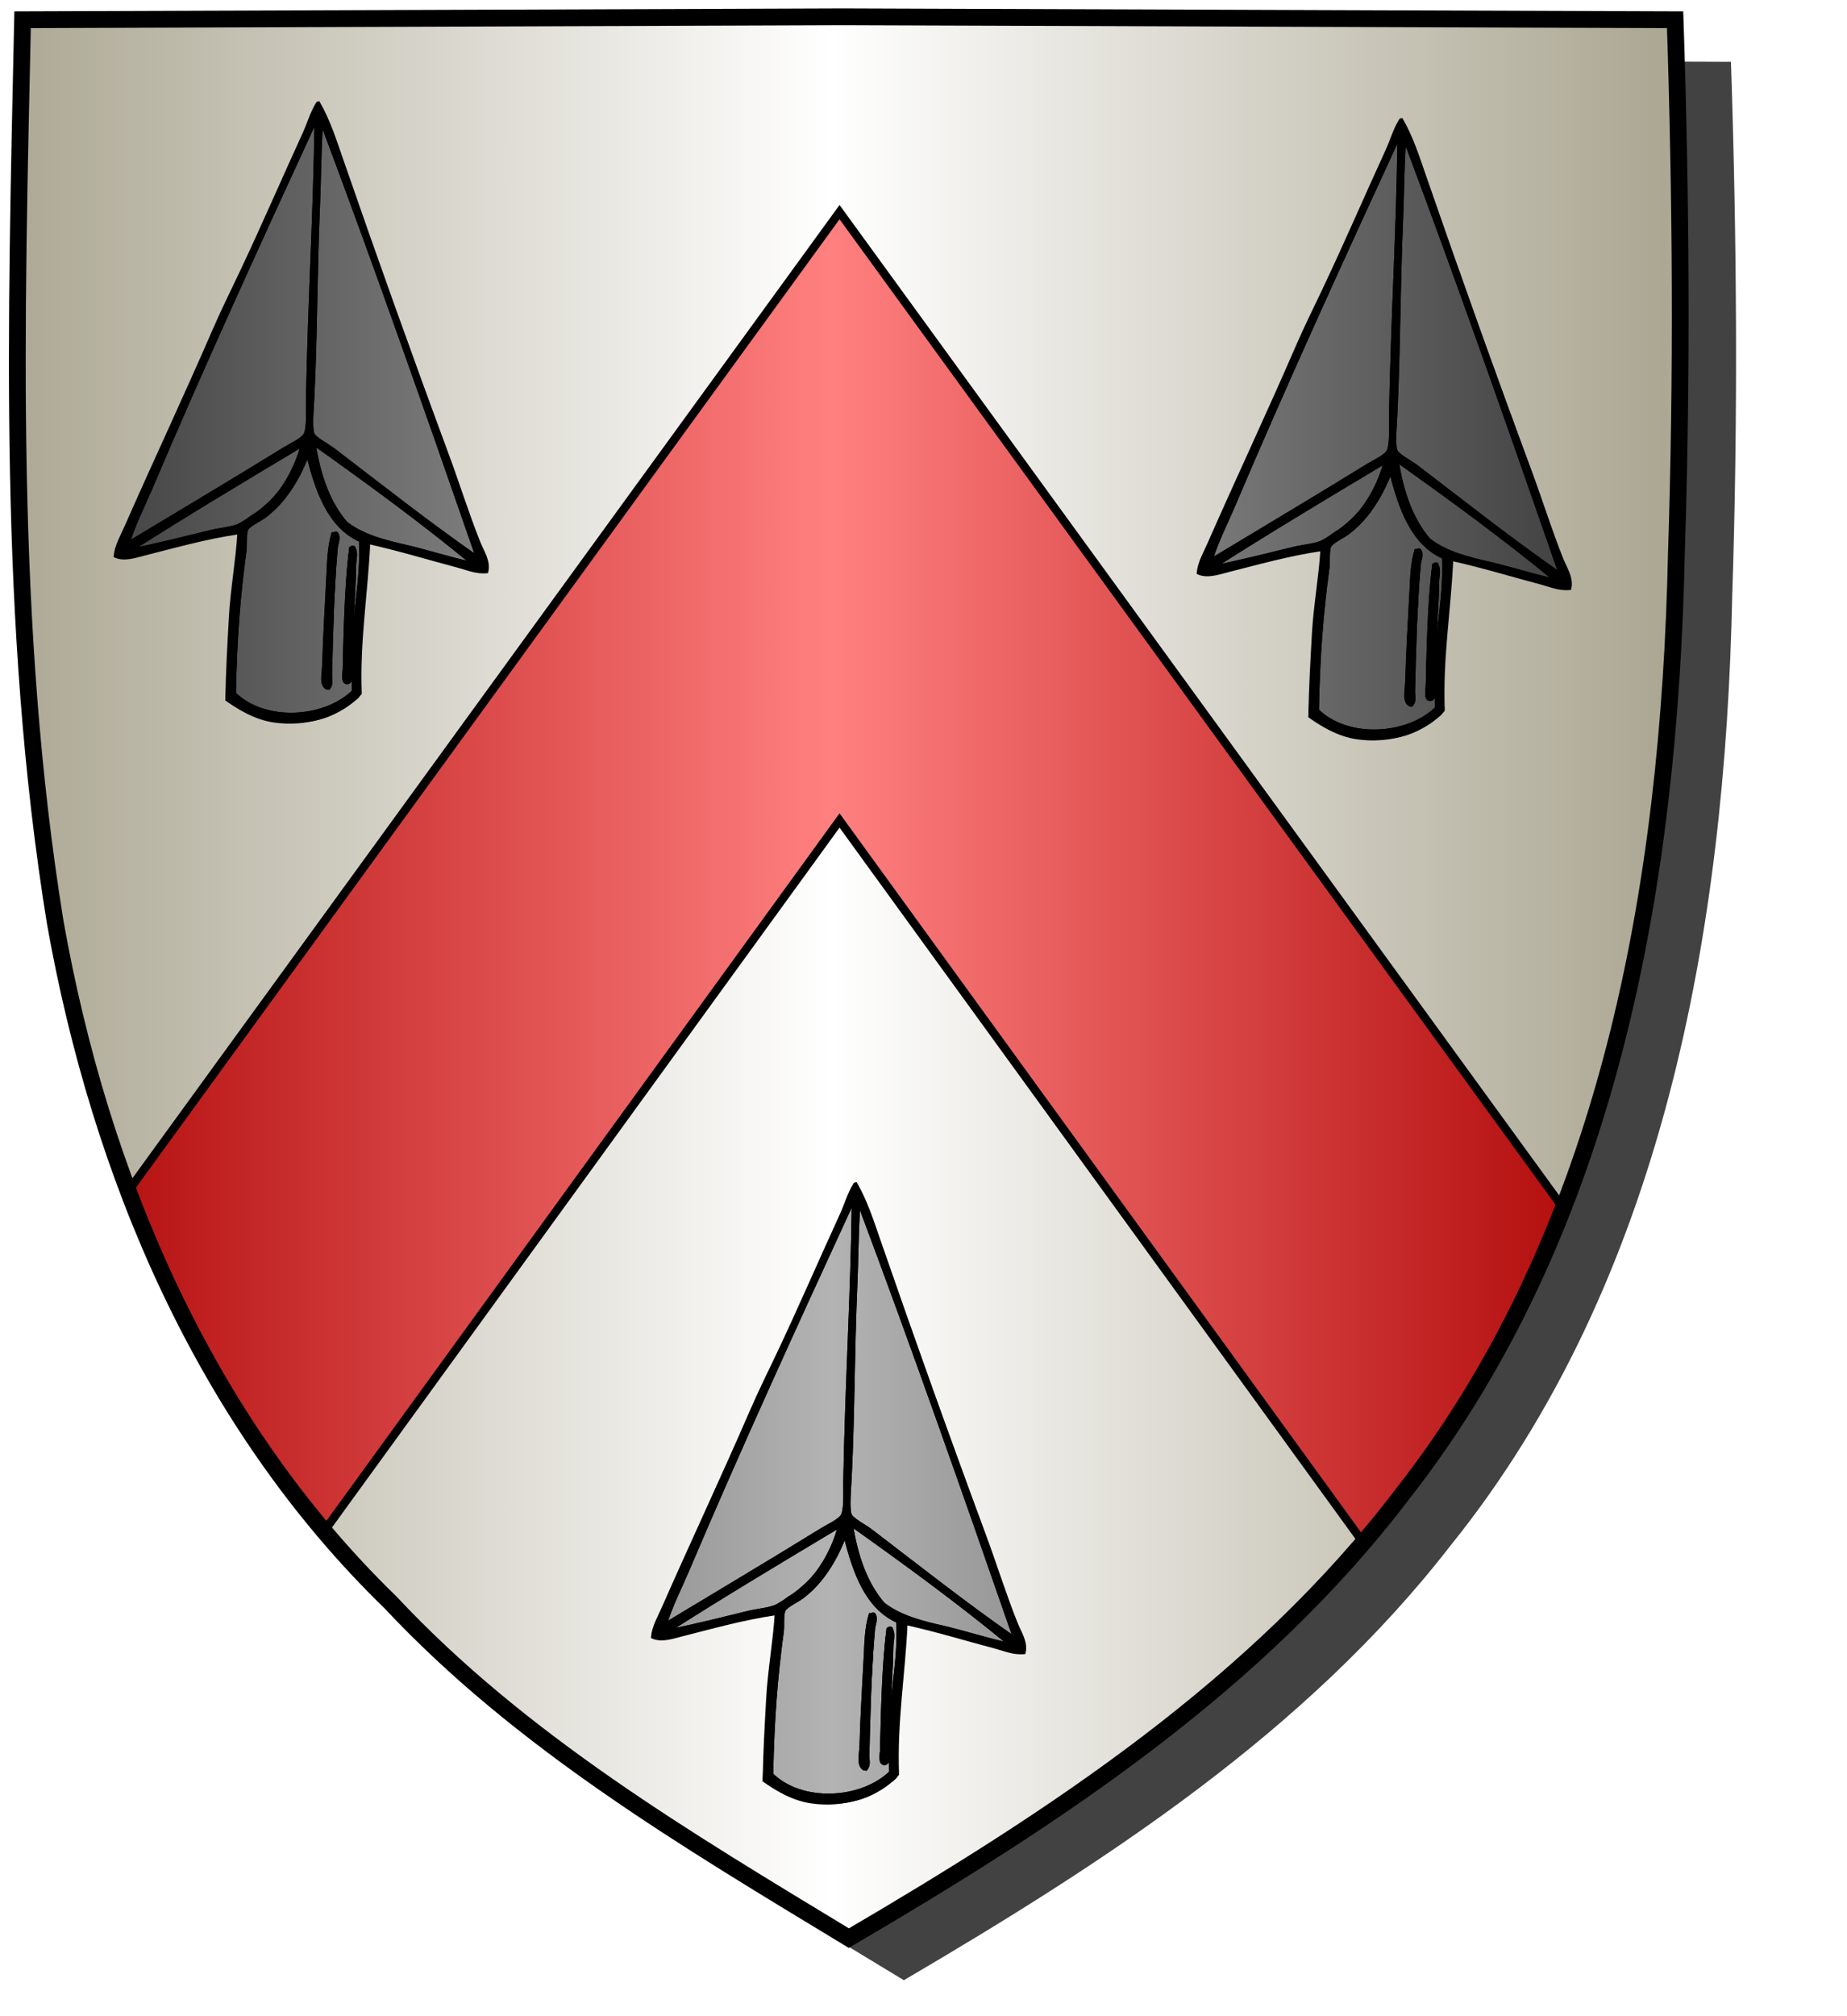 <?xml version="1.0" encoding="UTF-8" standalone="no"?><svg xmlns="http://www.w3.org/2000/svg" xmlns:cc="http://creativecommons.org/ns#" xmlns:dc="http://purl.org/dc/elements/1.1/" xmlns:inkscape="http://www.inkscape.org/namespaces/inkscape" xmlns:rdf="http://www.w3.org/1999/02/22-rdf-syntax-ns#" xmlns:sodipodi="http://sodipodi.sourceforge.net/DTD/sodipodi-0.dtd" xmlns:svg="http://www.w3.org/2000/svg" height="720" id="svg2" inkscape:export-filename="ecu_francais_ancien.svg" inkscape:export-xdpi="144" inkscape:export-ydpi="144" inkscape:output_extension="org.inkscape.output.svg.inkscape" inkscape:version="1.0.2-2 (e86c870879, 2021-01-15)" sodipodi:docname="ecu_francais_ancien.svg" sodipodi:version="0.32" version="1.0" width="660">
  <sodipodi:namedview bordercolor="#666666" borderopacity="1.0" gridtolerance="10.0" guidetolerance="10.0" height="680px" id="base" inkscape:current-layer="layer1" inkscape:cx="396.46229" inkscape:cy="478.04383" inkscape:document-rotation="0" inkscape:pageopacity="0.0" inkscape:pageshadow="2" inkscape:window-height="1009" inkscape:window-maximized="1" inkscape:window-width="1920" inkscape:window-x="-8" inkscape:window-y="-8" inkscape:zoom="0.44547727" objecttolerance="10.0" pagecolor="#ffffff" showgrid="false"/>
  
  <g id="layer5" style="display:inline"><path d="M 301.239,6.004 C 203.544,6.380 105.788,6.695 8.069,7.048 C 5.761,114.502 2.462,222.997 19.746,329.451 C 35.733,419.429 73.064,507.742 139.474,572.164 C 186.117,622.007 245.447,657.038 303.324,692.122 C 375.128,649.934 446.745,603.655 498.391,537.006 C 574.740,442.231 596.523,316.491 599.027,197.913 C 601.125,134.313 600.692,70.642 598.580,7.048 C 499.470,6.700 400.325,6.351 301.239,6.004 z" id="path856" style="display:inline;overflow:visible;visibility:visible;opacity:1;fill:#424242;fill-opacity:1;fill-rule:evenodd;stroke:none;stroke-width:1.5;stroke-linecap:round;stroke-linejoin:round;stroke-miterlimit:4;stroke-dasharray:none;stroke-dashoffset:0;stroke-opacity:1;marker:none;marker-start:none;marker-mid:none;marker-end:none;filter:url(#filter3467)" transform="matrix(1.001,0,0,1,19.356,15.028)"/></g><g id="layer3" inkscape:groupmode="layer" inkscape:label="Fond écu" style="display:inline"><path d="M 301.239,6.004 C 203.544,6.380 105.788,6.695 8.069,7.048 C 5.761,114.502 2.462,222.997 19.746,329.451 C 35.733,419.429 73.064,507.742 139.474,572.164 C 186.117,622.007 245.447,657.038 303.324,692.122 C 375.128,649.934 446.745,603.655 498.391,537.006 C 574.740,442.231 596.523,316.491 599.027,197.913 C 601.125,134.313 600.692,70.642 598.580,7.048 C 499.470,6.700 400.325,6.351 301.239,6.004 z" id="path856" style="fill:url(#linearGradientargent);stroke:black;stroke-width:3.000"/></g>
  <g clip-path="url(#clip1)" id="layer4" inkscape:groupmode="layer" inkscape:label="Meubles" sodipodi:insensitive="true" style="fill:#ffffff"><g desc="partition" id="chevron" label="partition"><path d="M 300.000,75.750 L 599.000,487.000 L 599.000,705.000 L 300.000,293.000 L 300.000,293.000 L 1.000,705.000 L 1.000,487.000 L 300.000,75.750 z" id="" style="fill:url(#linearGradientgueules);stroke:black;stroke-width:3.000"/></g><g desc="fer" id="fer de lance a" label="armes"><g id=""><path d="M 173.732,204.182 C 159.302,201.741 146.556,196.545 131.548,193.573 C 130.799,211.357 127.771,228.921 128.517,247.628 C 127.764,249.426 125.654,250.357 123.970,251.417 C 122.327,252.452 120.647,253.882 118.918,254.701 C 110.800,258.548 99.719,258.580 91.132,255.459 C 87.218,254.036 84.274,251.463 81.029,249.649 C 81.729,239.294 81.908,230.890 82.544,220.095 C 83.129,210.168 85.088,199.438 85.575,190.289 C 77.751,190.464 70.240,193.210 62.842,194.836 C 59.143,195.648 55.490,196.472 51.980,197.362 C 48.560,198.228 44.831,199.845 41.371,198.625 C 41.706,194.915 43.713,191.557 45.160,188.268 C 55.373,165.049 66.466,141.511 76.734,117.793 C 79.617,111.135 82.942,104.441 86.080,97.838 C 93.813,81.571 101.230,64.330 108.814,47.824 C 110.494,44.167 111.575,40.225 113.614,36.962 C 113.829,36.916 113.852,37.061 113.866,37.215 C 116.778,41.598 120.212,52.329 121.949,57.675 C 124.437,65.331 127.211,71.958 129.527,78.641 C 141.822,114.120 154.873,148.247 167.164,183.469 C 168.350,186.868 169.612,190.489 170.953,193.825 C 172.264,197.085 174.631,200.442 173.732,204.182 M 45.412,193.825 C 48.307,192.943 50.910,191.096 53.495,189.531 C 69.675,179.740 85.543,170.439 101.742,160.482 C 104.208,158.967 108.525,156.835 109.319,154.925 C 110.456,152.193 110.003,145.990 110.077,142.548 C 110.838,107.109 112.914,75.149 112.856,43.025 C 112.996,43.025 113.142,42.820 112.856,42.772 C 112.841,42.618 112.818,42.473 112.603,42.519 C 90.209,92.960 66.843,142.422 45.412,193.825 M 114.877,44.793 C 113.880,53.850 113.996,63.592 113.614,72.831 C 112.609,97.120 112.717,118.609 111.593,141.790 C 111.416,145.426 110.727,152.662 111.593,154.925 C 112.270,156.695 116.844,158.858 118.918,160.482 C 133.748,172.095 148.191,183.126 163.123,193.825 C 165.566,195.576 167.793,197.963 170.701,198.877 C 152.771,147.279 134.649,95.571 115.382,44.288 C 115.367,44.134 115.344,43.989 115.129,44.035 C 115.115,44.358 114.805,44.385 114.877,44.793 M 165.901,198.625 C 148.715,184.741 130.916,171.471 112.603,158.714 C 112.550,158.409 112.323,158.559 112.098,158.714 C 113.843,169.874 117.343,179.918 123.717,187.005 C 129.829,191.719 137.639,193.600 145.188,195.341 C 152.859,197.109 160.549,199.691 168.680,201.403 C 169.161,200.011 167.047,199.213 165.901,198.625 M 107.046,159.219 C 97.132,165.421 86.529,171.598 76.229,177.912 C 68.610,182.581 61.113,187.239 53.748,191.804 C 51.423,193.245 48.494,194.175 46.928,196.604 C 59.537,193.378 73.144,191.292 84.818,188.015 C 86.430,187.563 88.094,185.781 89.617,184.732 C 91.125,183.692 92.937,182.931 94.164,181.953 C 99.431,177.755 103.445,170.928 106.288,164.524 C 107.059,162.789 108.305,161.073 107.804,159.219 C 107.635,159.219 107.467,159.219 107.299,159.219 C 107.215,159.219 107.130,159.219 107.046,159.219 M 100.731,178.164 C 99.265,179.856 96.999,182.189 94.669,183.974 C 93.130,185.153 88.313,187.869 87.849,189.278 C 87.209,191.218 87.634,194.457 87.343,196.604 C 85.348,211.332 84.673,222.191 83.807,240.303 C 83.714,242.247 83.162,246.592 83.555,247.628 C 84.240,249.437 90.610,252.844 92.395,253.438 C 104.359,257.422 118.669,254.655 126.496,246.871 C 125.069,229.822 129.191,212.562 129.022,193.067 C 118.084,187.954 113.143,175.678 110.582,163.008 C 110.329,163.009 110.282,162.804 110.077,162.756 C 110.063,162.602 110.040,162.457 109.825,162.503 C 107.686,167.421 104.999,173.238 100.731,178.164 z" id="" style="fill:#000000;stroke:black;stroke-width:1.000"/><path d="M 112.603,43.277 C 112.818,43.231 112.841,43.376 112.856,43.530 C 112.489,75.820 110.476,107.400 109.825,142.801 C 109.766,146.013 110.185,152.352 109.067,154.925 C 108.236,156.838 103.838,158.778 101.489,160.230 C 83.092,171.602 64.265,182.751 45.918,193.825 C 47.879,187.282 51.067,181.192 53.748,174.880 C 72.385,131.003 92.467,87.181 112.351,44.035 C 112.483,43.748 112.191,43.265 112.603,43.277 z" id="" style="fill:url(#linearGradientsable);stroke:black;stroke-width:1.000"/><path d="M 115.129,44.288 C 134.397,95.571 152.519,147.279 170.448,198.877 C 153.161,186.879 135.832,173.207 119.171,160.482 C 117.138,158.930 112.505,156.574 111.845,154.925 C 110.973,152.745 111.679,145.227 111.845,141.790 C 112.974,118.518 112.817,97.401 113.866,73.084 C 114.269,63.760 114.255,54.691 114.877,45.045 C 115.010,44.842 115.140,44.635 115.129,44.288 z" id="" style="fill:url(#linearGradientsable);stroke:black;stroke-width:1.000"/><path d="M 112.351,158.714 C 131.604,172.382 150.638,186.272 168.680,201.151 C 160.549,199.439 152.859,196.857 145.188,195.088 C 137.639,193.348 129.829,191.467 123.717,186.752 C 117.545,179.654 114.054,169.744 112.351,158.714 z" id="" style="fill:url(#linearGradientsable);stroke:black;stroke-width:1.000"/><path d="M 107.299,159.472 C 107.467,159.472 107.635,159.472 107.804,159.472 C 105.867,166.330 102.521,172.823 98.205,177.659 C 95.055,181.189 90.592,184.517 85.828,187.258 C 83.547,188.569 78.815,188.908 75.219,189.784 C 66.190,191.983 56.313,194.488 46.928,196.351 C 66.737,183.745 87.005,171.594 107.299,159.472 z" id="" style="fill:url(#linearGradientsable);stroke:black;stroke-width:1.000"/><path d="M 110.077,163.008 C 113.169,175.242 117.562,188.131 128.769,193.067 C 129.455,208.230 125.941,219.898 126.243,233.736 C 125.917,237.735 126.151,240.572 126.243,246.871 C 115.738,257.045 94.416,258.115 83.807,247.628 C 84.177,228.142 85.374,213.004 87.596,196.604 C 87.858,194.672 87.478,191.050 88.101,189.278 C 88.704,187.565 92.623,185.997 94.921,184.226 C 99.671,180.568 102.885,176.329 105.783,171.344 C 107.288,168.755 108.368,166.207 109.572,163.514 C 109.634,163.239 110.074,163.342 110.077,163.008 M 118.918,190.541 C 117.480,195.218 117.381,200.545 117.150,205.192 C 116.676,214.713 115.853,227.679 115.634,237.272 C 115.568,240.190 114.199,245.447 117.403,245.860 C 118.844,244.345 118.112,242.571 118.160,240.808 C 118.553,226.594 118.816,210.493 120.181,195.846 C 120.374,193.775 121.360,192.264 120.434,190.541 C 119.906,189.991 119.713,190.668 118.918,190.541 M 125.991,195.341 C 125.755,195.610 125.059,195.420 125.233,196.099 C 123.546,209.391 123.235,227.136 122.960,239.293 C 122.937,240.279 122.125,243.704 123.970,243.839 C 126.023,243.990 125.474,239.780 125.486,239.545 C 125.593,237.343 125.297,236.514 125.233,234.493 C 125.222,234.161 125.748,234.259 125.738,233.988 C 125.682,232.476 125.413,230.233 125.486,228.684 C 125.876,220.293 126.594,210.819 126.749,201.908 C 126.786,199.769 127.720,197.188 126.243,195.341 C 126.159,195.341 126.075,195.341 125.991,195.341 z" id="" style="fill:url(#linearGradientsable);stroke:black;stroke-width:1.000"/><path d="M 120.434,190.794 C 119.293,205.325 118.310,226.250 117.908,240.808 C 117.855,242.732 118.332,245.093 117.150,245.608 C 114.976,246.554 115.861,238.147 115.887,236.767 C 116.192,220.805 117.356,205.674 118.918,190.794 C 119.713,190.920 119.906,190.243 120.434,190.794 z" id="" style="fill:#000000;stroke:black;stroke-width:1.000"/><path d="M 126.496,195.593 C 127.421,209.221 124.830,222.731 124.980,234.493 C 125.014,237.103 125.404,238.852 124.980,241.566 C 125.013,241.356 125.488,243.809 123.970,243.587 C 122.933,243.435 123.087,243.477 122.960,241.313 C 122.755,237.841 122.891,242.019 122.960,239.293 C 123.193,229.974 123.674,218.736 124.223,207.718 C 124.424,203.668 124.804,199.899 125.233,196.351 C 125.322,196.020 125.678,195.954 125.738,195.593 C 125.991,195.593 126.243,195.593 126.496,195.593 z" id="" style="fill:#000000;stroke:black;stroke-width:1.000"/><path d="M 113.361,36.962 C 113.368,36.716 113.670,36.766 113.866,36.710 C 117.499,43.044 119.778,50.176 122.202,57.170 C 134.062,91.402 147.017,127.709 159.839,162.251 C 163.735,172.746 166.986,183.331 171.206,193.825 C 172.509,197.066 174.882,200.429 173.984,204.182 C 170.342,204.644 166.906,203.089 163.375,202.161 C 153.531,199.572 142.930,196.313 131.801,193.825 C 131.013,211.499 128.028,229.083 128.769,247.628 C 122.031,255.381 109.536,259.290 97.700,257.480 C 91.234,256.491 85.633,253.107 81.029,249.902 C 81.190,239.851 81.690,231.039 82.292,220.348 C 82.858,210.281 84.820,199.510 85.323,190.289 C 73.517,191.997 62.151,195.242 51.727,197.867 C 48.377,198.710 44.406,200.157 41.118,198.625 C 41.453,194.915 43.461,191.557 44.907,188.268 C 55.120,165.049 66.213,141.511 76.482,117.793 C 79.365,111.135 82.690,104.441 85.828,97.838 C 93.561,81.571 100.977,64.330 108.562,47.824 C 110.242,44.167 111.323,40.225 113.361,36.962 M 170.953,193.825 C 169.612,190.489 168.350,186.868 167.164,183.469 C 154.873,148.247 141.822,114.120 129.527,78.641 C 127.211,71.958 124.437,65.331 121.949,57.675 C 120.212,52.329 116.778,41.598 113.866,37.215 C 113.852,37.061 113.829,36.916 113.614,36.962 C 111.575,40.225 110.494,44.167 108.814,47.824 C 101.230,64.330 93.813,81.571 86.080,97.838 C 82.942,104.441 79.617,111.135 76.734,117.793 C 66.466,141.511 55.373,165.049 45.160,188.268 C 43.713,191.557 41.706,194.915 41.371,198.625 C 44.831,199.845 48.560,198.228 51.980,197.362 C 55.490,196.472 59.143,195.648 62.842,194.836 C 70.240,193.210 77.751,190.464 85.575,190.289 C 85.088,199.438 83.129,210.168 82.544,220.095 C 81.908,230.890 81.729,239.294 81.029,249.649 C 84.274,251.463 87.218,254.036 91.132,255.459 C 99.719,258.580 110.800,258.548 118.918,254.701 C 120.647,253.882 122.327,252.452 123.970,251.417 C 125.654,250.357 127.764,249.426 128.517,247.628 C 127.771,228.921 130.799,211.357 131.548,193.573 C 146.556,196.545 159.302,201.741 173.732,204.182 C 174.631,200.442 172.264,197.085 170.953,193.825 z" id="" style="fill:#000000;stroke:black;stroke-width:1.000"/><path d="M 112.603,42.519 C 112.818,42.473 112.841,42.618 112.856,42.772 C 113.142,42.820 112.996,43.025 112.856,43.025 C 112.914,75.149 110.838,107.109 110.077,142.548 C 110.003,145.990 110.456,152.193 109.319,154.925 C 108.525,156.835 104.208,158.967 101.742,160.482 C 85.543,170.439 69.675,179.740 53.495,189.531 C 50.910,191.096 48.307,192.943 45.412,193.825 C 66.843,142.422 90.209,92.960 112.603,42.519 M 112.351,44.035 C 92.467,87.181 72.385,131.003 53.748,174.880 C 51.067,181.192 47.879,187.282 45.918,193.825 C 64.265,182.751 83.092,171.602 101.489,160.230 C 103.838,158.778 108.236,156.838 109.067,154.925 C 110.185,152.352 109.766,146.013 109.825,142.801 C 110.476,107.400 112.489,75.820 112.856,43.530 C 112.841,43.376 112.818,43.231 112.603,43.277 C 112.191,43.265 112.483,43.748 112.351,44.035 z" id="" style="fill:#000000;stroke:black;stroke-width:1.000"/><path d="M 115.129,44.035 C 115.344,43.989 115.367,44.134 115.382,44.288 C 134.649,95.571 152.771,147.279 170.701,198.877 C 167.793,197.963 165.566,195.576 163.123,193.825 C 148.191,183.126 133.748,172.095 118.918,160.482 C 116.844,158.858 112.270,156.695 111.593,154.925 C 110.727,152.662 111.416,145.426 111.593,141.790 C 112.717,118.609 112.609,97.120 113.614,72.831 C 113.996,63.592 113.880,53.850 114.877,44.793 C 114.805,44.385 115.115,44.358 115.129,44.035 M 114.877,45.045 C 114.255,54.691 114.269,63.760 113.866,73.084 C 112.817,97.401 112.974,118.518 111.845,141.790 C 111.679,145.227 110.973,152.745 111.845,154.925 C 112.505,156.574 117.138,158.930 119.171,160.482 C 135.832,173.207 153.161,186.879 170.448,198.877 C 152.519,147.279 134.397,95.571 115.129,44.288 C 115.140,44.635 115.010,44.842 114.877,45.045 z" id="" style="fill:#000000;stroke:black;stroke-width:1.000"/><path d="M 168.680,201.403 C 160.549,199.691 152.859,197.109 145.188,195.341 C 137.639,193.600 129.829,191.719 123.717,187.005 C 117.343,179.918 113.843,169.874 112.098,158.714 C 112.323,158.559 112.550,158.409 112.603,158.714 C 130.916,171.471 148.715,184.741 165.901,198.625 C 167.047,199.213 169.161,200.011 168.680,201.403 M 123.717,186.752 C 129.829,191.467 137.639,193.348 145.188,195.088 C 152.859,196.857 160.549,199.439 168.680,201.151 C 150.638,186.272 131.604,172.382 112.351,158.714 C 114.054,169.744 117.545,179.654 123.717,186.752 z" id="" style="fill:#000000;stroke:black;stroke-width:1.000"/><path d="M 107.299,159.219 C 107.467,159.219 107.635,159.219 107.804,159.219 C 108.305,161.073 107.059,162.789 106.288,164.524 C 103.445,170.928 99.431,177.755 94.164,181.953 C 92.937,182.931 91.125,183.692 89.617,184.732 C 88.094,185.781 86.430,187.563 84.818,188.015 C 73.144,191.292 59.537,193.378 46.928,196.604 C 48.494,194.175 51.423,193.245 53.748,191.804 C 61.113,187.239 68.610,182.581 76.229,177.912 C 86.529,171.598 97.132,165.421 107.046,159.219 C 107.130,159.219 107.215,159.219 107.299,159.219 M 46.928,196.351 C 56.313,194.488 66.190,191.983 75.219,189.784 C 78.815,188.908 83.547,188.569 85.828,187.258 C 90.592,184.517 95.055,181.189 98.205,177.659 C 102.521,172.823 105.867,166.330 107.804,159.472 C 107.635,159.472 107.467,159.472 107.299,159.472 C 87.005,171.594 66.737,183.745 46.928,196.351 z" id="" style="fill:#000000;stroke:black;stroke-width:1.000"/><path d="M 109.825,162.503 C 110.040,162.457 110.063,162.602 110.077,162.756 C 110.282,162.804 110.329,163.009 110.582,163.008 C 113.143,175.678 118.084,187.954 129.022,193.067 C 129.191,212.562 125.069,229.822 126.496,246.871 C 118.669,254.655 104.359,257.422 92.395,253.438 C 90.610,252.844 84.240,249.437 83.555,247.628 C 83.162,246.592 83.714,242.247 83.807,240.303 C 84.673,222.191 85.348,211.332 87.343,196.604 C 87.634,194.457 87.209,191.218 87.849,189.278 C 88.313,187.869 93.130,185.153 94.669,183.974 C 96.999,182.189 99.265,179.856 100.731,178.164 C 104.999,173.238 107.686,167.421 109.825,162.503 M 109.572,163.514 C 108.368,166.207 107.288,168.755 105.783,171.344 C 102.885,176.329 99.671,180.568 94.921,184.226 C 92.623,185.997 88.704,187.565 88.101,189.278 C 87.478,191.050 87.858,194.672 87.596,196.604 C 85.374,213.004 84.177,228.142 83.807,247.628 C 94.416,258.115 115.738,257.045 126.243,246.871 C 126.151,240.571 125.917,237.735 126.243,233.736 C 125.941,219.898 129.455,208.230 128.769,193.067 C 117.562,188.131 113.169,175.242 110.077,163.008 C 110.074,163.342 109.634,163.239 109.572,163.514 z" id="" style="fill:#000000;stroke:black;stroke-width:1.000"/><path d="M 120.434,190.541 C 121.360,192.264 120.374,193.775 120.181,195.846 C 118.816,210.493 118.553,226.594 118.160,240.808 C 118.112,242.571 118.844,244.345 117.403,245.860 C 114.199,245.447 115.568,240.190 115.634,237.272 C 115.853,227.679 116.676,214.713 117.150,205.192 C 117.381,200.545 117.480,195.218 118.918,190.541 C 119.713,190.668 119.906,189.991 120.434,190.541 M 118.918,190.794 C 117.356,205.674 116.192,220.805 115.887,236.767 C 115.861,238.147 114.976,246.554 117.150,245.608 C 118.332,245.093 117.855,242.732 117.908,240.808 C 118.310,226.250 119.293,205.325 120.434,190.794 C 119.906,190.243 119.713,190.920 118.918,190.794 z" id="" style="fill:#000000;stroke:black;stroke-width:1.000"/><path d="M 126.243,195.341 C 127.720,197.188 126.786,199.769 126.749,201.908 C 126.594,210.819 125.876,220.293 125.486,228.684 C 125.413,230.233 125.682,232.476 125.738,233.988 C 125.748,234.259 125.222,234.161 125.233,234.493 C 125.297,236.514 125.593,237.343 125.486,239.545 C 125.474,239.780 126.023,243.990 123.970,243.839 C 122.125,243.704 122.937,240.279 122.960,239.293 C 123.235,227.136 123.546,209.391 125.233,196.099 C 125.059,195.420 125.755,195.610 125.991,195.341 C 126.075,195.341 126.159,195.341 126.243,195.341 M 125.738,195.593 C 125.678,195.954 125.322,196.020 125.233,196.351 C 124.804,199.899 124.424,203.668 124.223,207.718 C 123.674,218.736 123.193,229.974 122.960,239.293 C 122.891,242.019 122.755,237.841 122.960,241.313 C 123.087,243.477 122.933,243.435 123.970,243.587 C 125.488,243.809 125.013,241.356 124.980,241.566 C 125.404,238.852 125.014,237.103 124.980,234.493 C 124.830,222.731 127.421,209.221 126.496,195.593 C 126.243,195.593 125.991,195.593 125.738,195.593 z" id="" style="fill:#000000;stroke:black;stroke-width:1.000"/></g></g><g desc="fer" id="fer de lance a" label="armes"><g id=""><path d="M 560.732,210.182 C 546.302,207.741 533.556,202.545 518.548,199.573 C 517.799,217.357 514.771,234.921 515.517,253.628 C 514.764,255.426 512.654,256.357 510.970,257.417 C 509.327,258.452 507.647,259.882 505.918,260.701 C 497.800,264.548 486.719,264.580 478.132,261.459 C 474.218,260.036 471.274,257.463 468.029,255.649 C 468.729,245.294 468.908,236.890 469.544,226.095 C 470.129,216.168 472.088,205.438 472.575,196.289 C 464.751,196.464 457.240,199.210 449.842,200.836 C 446.143,201.648 442.490,202.472 438.980,203.362 C 435.560,204.228 431.831,205.845 428.371,204.625 C 428.706,200.915 430.713,197.557 432.160,194.268 C 442.373,171.049 453.466,147.511 463.734,123.793 C 466.617,117.135 469.942,110.441 473.080,103.838 C 480.813,87.571 488.230,70.330 495.814,53.824 C 497.494,50.167 498.575,46.225 500.614,42.962 C 500.829,42.916 500.852,43.061 500.866,43.215 C 503.778,47.598 507.212,58.329 508.949,63.675 C 511.437,71.331 514.211,77.958 516.527,84.641 C 528.822,120.120 541.873,154.247 554.164,189.469 C 555.350,192.868 556.612,196.489 557.953,199.825 C 559.264,203.085 561.631,206.442 560.732,210.182 M 432.412,199.825 C 435.307,198.943 437.910,197.096 440.495,195.531 C 456.675,185.740 472.543,176.439 488.742,166.482 C 491.208,164.967 495.525,162.835 496.319,160.925 C 497.456,158.193 497.003,151.990 497.077,148.548 C 497.838,113.109 499.914,81.149 499.856,49.025 C 499.996,49.025 500.142,48.820 499.856,48.772 C 499.841,48.618 499.818,48.473 499.603,48.519 C 477.209,98.960 453.843,148.422 432.412,199.825 M 501.877,50.793 C 500.880,59.850 500.996,69.592 500.614,78.831 C 499.608,103.120 499.717,124.609 498.593,147.790 C 498.417,151.426 497.727,158.662 498.593,160.925 C 499.270,162.695 503.844,164.858 505.918,166.482 C 520.748,178.095 535.191,189.126 550.123,199.825 C 552.566,201.576 554.793,203.963 557.701,204.877 C 539.771,153.279 521.649,101.571 502.382,50.288 C 502.367,50.134 502.344,49.989 502.129,50.035 C 502.115,50.358 501.805,50.385 501.877,50.793 M 552.901,204.625 C 535.715,190.741 517.916,177.471 499.603,164.714 C 499.550,164.409 499.323,164.559 499.098,164.714 C 500.843,175.874 504.343,185.918 510.717,193.005 C 516.829,197.719 524.639,199.600 532.188,201.341 C 539.859,203.109 547.549,205.691 555.680,207.403 C 556.161,206.011 554.047,205.213 552.901,204.625 M 494.046,165.219 C 484.132,171.421 473.529,177.598 463.229,183.912 C 455.610,188.581 448.113,193.239 440.748,197.804 C 438.423,199.245 435.494,200.175 433.928,202.604 C 446.537,199.378 460.144,197.292 471.818,194.015 C 473.430,193.563 475.094,191.781 476.617,190.732 C 478.125,189.692 479.937,188.931 481.164,187.953 C 486.431,183.755 490.445,176.928 493.288,170.524 C 494.059,168.789 495.305,167.073 494.804,165.219 C 494.635,165.219 494.467,165.219 494.299,165.219 C 494.215,165.219 494.130,165.219 494.046,165.219 M 487.731,184.164 C 486.265,185.856 483.999,188.189 481.669,189.974 C 480.130,191.153 475.313,193.869 474.849,195.278 C 474.209,197.218 474.634,200.457 474.343,202.604 C 472.348,217.332 471.673,228.191 470.807,246.303 C 470.714,248.247 470.162,252.592 470.555,253.628 C 471.240,255.437 477.610,258.844 479.395,259.438 C 491.359,263.422 505.669,260.655 513.496,252.871 C 512.069,235.822 516.191,218.562 516.022,199.067 C 505.084,193.954 500.143,181.678 497.582,169.008 C 497.329,169.009 497.282,168.804 497.077,168.756 C 497.063,168.602 497.040,168.457 496.825,168.503 C 494.686,173.421 491.999,179.238 487.731,184.164 z" id="" style="fill:#000000;stroke:black;stroke-width:1.000"/><path d="M 499.603,49.277 C 499.818,49.231 499.841,49.376 499.856,49.530 C 499.489,81.820 497.476,113.400 496.825,148.801 C 496.766,152.013 497.185,158.352 496.067,160.925 C 495.236,162.838 490.838,164.778 488.489,166.230 C 470.092,177.602 451.265,188.751 432.918,199.825 C 434.879,193.282 438.067,187.192 440.748,180.880 C 459.385,137.003 479.467,93.181 499.351,50.035 C 499.483,49.748 499.191,49.265 499.603,49.277 z" id="" style="fill:url(#linearGradientsable);stroke:black;stroke-width:1.000"/><path d="M 502.129,50.288 C 521.397,101.571 539.519,153.279 557.448,204.877 C 540.161,192.879 522.832,179.207 506.171,166.482 C 504.138,164.930 499.505,162.574 498.845,160.925 C 497.973,158.745 498.679,151.227 498.845,147.790 C 499.974,124.518 499.817,103.401 500.866,79.084 C 501.269,69.760 501.255,60.691 501.877,51.045 C 502.010,50.842 502.140,50.635 502.129,50.288 z" id="" style="fill:url(#linearGradientsable);stroke:black;stroke-width:1.000"/><path d="M 499.351,164.714 C 518.604,178.382 537.638,192.272 555.680,207.151 C 547.549,205.439 539.859,202.857 532.188,201.088 C 524.639,199.348 516.829,197.467 510.717,192.752 C 504.545,185.654 501.054,175.744 499.351,164.714 z" id="" style="fill:url(#linearGradientsable);stroke:black;stroke-width:1.000"/><path d="M 494.299,165.472 C 494.467,165.472 494.635,165.472 494.804,165.472 C 492.867,172.330 489.521,178.823 485.205,183.659 C 482.055,187.189 477.592,190.517 472.828,193.258 C 470.547,194.569 465.815,194.908 462.219,195.784 C 453.190,197.983 443.313,200.488 433.928,202.351 C 453.737,189.745 474.005,177.594 494.299,165.472 z" id="" style="fill:url(#linearGradientsable);stroke:black;stroke-width:1.000"/><path d="M 497.077,169.008 C 500.169,181.242 504.562,194.131 515.769,199.067 C 516.455,214.230 512.941,225.898 513.243,239.736 C 512.917,243.735 513.151,246.572 513.243,252.871 C 502.738,263.045 481.416,264.115 470.807,253.628 C 471.177,234.142 472.374,219.004 474.596,202.604 C 474.858,200.672 474.478,197.050 475.101,195.278 C 475.704,193.565 479.623,191.997 481.921,190.226 C 486.671,186.568 489.885,182.329 492.783,177.344 C 494.288,174.755 495.368,172.207 496.572,169.514 C 496.634,169.239 497.074,169.342 497.077,169.008 M 505.918,196.541 C 504.480,201.218 504.381,206.545 504.150,211.192 C 503.676,220.713 502.853,233.679 502.634,243.272 C 502.568,246.190 501.199,251.447 504.403,251.860 C 505.844,250.345 505.112,248.571 505.160,246.808 C 505.553,232.594 505.816,216.493 507.181,201.846 C 507.374,199.775 508.360,198.264 507.434,196.541 C 506.906,195.991 506.713,196.668 505.918,196.541 M 512.991,201.341 C 512.755,201.610 512.059,201.420 512.233,202.099 C 510.546,215.391 510.235,233.136 509.960,245.293 C 509.937,246.279 509.125,249.704 510.970,249.839 C 513.023,249.990 512.474,245.780 512.486,245.545 C 512.593,243.343 512.297,242.514 512.233,240.493 C 512.222,240.161 512.748,240.259 512.738,239.988 C 512.682,238.476 512.413,236.233 512.486,234.684 C 512.876,226.293 513.594,216.819 513.749,207.908 C 513.786,205.769 514.720,203.188 513.243,201.341 C 513.159,201.341 513.075,201.341 512.991,201.341 z" id="" style="fill:url(#linearGradientsable);stroke:black;stroke-width:1.000"/><path d="M 507.434,196.794 C 506.293,211.325 505.310,232.250 504.908,246.808 C 504.855,248.732 505.332,251.093 504.150,251.608 C 501.976,252.554 502.861,244.147 502.887,242.767 C 503.192,226.805 504.356,211.674 505.918,196.794 C 506.713,196.920 506.906,196.243 507.434,196.794 z" id="" style="fill:#000000;stroke:black;stroke-width:1.000"/><path d="M 513.496,201.593 C 514.421,215.221 511.830,228.731 511.980,240.493 C 512.014,243.103 512.404,244.852 511.980,247.566 C 512.013,247.356 512.488,249.809 510.970,249.587 C 509.933,249.435 510.087,249.477 509.960,247.313 C 509.755,243.841 509.891,248.019 509.960,245.293 C 510.193,235.974 510.674,224.736 511.223,213.718 C 511.424,209.668 511.804,205.899 512.233,202.351 C 512.323,202.020 512.678,201.954 512.738,201.593 C 512.991,201.593 513.243,201.593 513.496,201.593 z" id="" style="fill:#000000;stroke:black;stroke-width:1.000"/><path d="M 500.361,42.962 C 500.368,42.716 500.670,42.766 500.866,42.710 C 504.499,49.044 506.778,56.176 509.202,63.170 C 521.062,97.402 534.017,133.709 546.839,168.251 C 550.735,178.746 553.986,189.331 558.206,199.825 C 559.509,203.066 561.882,206.429 560.984,210.182 C 557.342,210.644 553.906,209.089 550.375,208.161 C 540.531,205.572 529.930,202.313 518.801,199.825 C 518.013,217.499 515.028,235.083 515.769,253.628 C 509.031,261.381 496.536,265.290 484.700,263.480 C 478.234,262.491 472.633,259.107 468.029,255.902 C 468.190,245.851 468.690,237.039 469.292,226.348 C 469.858,216.281 471.820,205.510 472.323,196.289 C 460.517,197.997 449.151,201.242 438.727,203.867 C 435.377,204.710 431.406,206.157 428.118,204.625 C 428.453,200.915 430.461,197.557 431.907,194.268 C 442.120,171.049 453.213,147.511 463.482,123.793 C 466.365,117.135 469.690,110.441 472.828,103.838 C 480.561,87.571 487.977,70.330 495.562,53.824 C 497.242,50.167 498.323,46.225 500.361,42.962 M 557.953,199.825 C 556.612,196.489 555.350,192.868 554.164,189.469 C 541.873,154.247 528.822,120.120 516.527,84.641 C 514.211,77.958 511.437,71.331 508.949,63.675 C 507.212,58.329 503.778,47.598 500.866,43.215 C 500.852,43.061 500.829,42.916 500.614,42.962 C 498.575,46.225 497.494,50.167 495.814,53.824 C 488.230,70.330 480.813,87.571 473.080,103.838 C 469.942,110.441 466.617,117.135 463.734,123.793 C 453.466,147.511 442.373,171.049 432.160,194.268 C 430.713,197.557 428.706,200.915 428.371,204.625 C 431.831,205.845 435.560,204.228 438.980,203.362 C 442.490,202.472 446.143,201.648 449.842,200.836 C 457.240,199.210 464.751,196.464 472.575,196.289 C 472.088,205.438 470.129,216.168 469.544,226.095 C 468.908,236.890 468.729,245.294 468.029,255.649 C 471.274,257.463 474.218,260.036 478.132,261.459 C 486.719,264.580 497.800,264.548 505.918,260.701 C 507.647,259.882 509.327,258.452 510.970,257.417 C 512.654,256.357 514.764,255.426 515.517,253.628 C 514.771,234.921 517.799,217.357 518.548,199.573 C 533.556,202.545 546.302,207.741 560.732,210.182 C 561.631,206.442 559.264,203.085 557.953,199.825 z" id="" style="fill:#000000;stroke:black;stroke-width:1.000"/><path d="M 499.603,48.519 C 499.818,48.473 499.841,48.618 499.856,48.772 C 500.142,48.820 499.996,49.025 499.856,49.025 C 499.914,81.149 497.838,113.109 497.077,148.548 C 497.003,151.990 497.456,158.193 496.319,160.925 C 495.525,162.835 491.208,164.967 488.742,166.482 C 472.543,176.439 456.675,185.740 440.495,195.531 C 437.910,197.096 435.307,198.943 432.412,199.825 C 453.843,148.422 477.209,98.960 499.603,48.519 M 499.351,50.035 C 479.467,93.181 459.385,137.003 440.748,180.880 C 438.067,187.192 434.879,193.282 432.918,199.825 C 451.265,188.751 470.092,177.602 488.489,166.230 C 490.838,164.778 495.236,162.838 496.067,160.925 C 497.185,158.352 496.766,152.013 496.825,148.801 C 497.476,113.400 499.489,81.820 499.856,49.530 C 499.841,49.376 499.818,49.231 499.603,49.277 C 499.191,49.265 499.483,49.748 499.351,50.035 z" id="" style="fill:#000000;stroke:black;stroke-width:1.000"/><path d="M 502.129,50.035 C 502.344,49.989 502.367,50.134 502.382,50.288 C 521.649,101.571 539.771,153.279 557.701,204.877 C 554.793,203.963 552.566,201.576 550.123,199.825 C 535.191,189.126 520.748,178.095 505.918,166.482 C 503.844,164.858 499.270,162.695 498.593,160.925 C 497.727,158.662 498.417,151.426 498.593,147.790 C 499.717,124.609 499.608,103.120 500.614,78.831 C 500.996,69.592 500.880,59.850 501.877,50.793 C 501.805,50.385 502.115,50.358 502.129,50.035 M 501.877,51.045 C 501.255,60.691 501.269,69.760 500.866,79.084 C 499.817,103.401 499.974,124.518 498.845,147.790 C 498.679,151.227 497.973,158.745 498.845,160.925 C 499.505,162.574 504.138,164.930 506.171,166.482 C 522.832,179.207 540.161,192.879 557.448,204.877 C 539.519,153.279 521.397,101.571 502.129,50.288 C 502.140,50.635 502.010,50.842 501.877,51.045 z" id="" style="fill:#000000;stroke:black;stroke-width:1.000"/><path d="M 555.680,207.403 C 547.549,205.691 539.859,203.109 532.188,201.341 C 524.639,199.600 516.829,197.719 510.717,193.005 C 504.343,185.918 500.843,175.874 499.098,164.714 C 499.323,164.559 499.550,164.409 499.603,164.714 C 517.916,177.471 535.715,190.741 552.901,204.625 C 554.047,205.213 556.161,206.011 555.680,207.403 M 510.717,192.752 C 516.829,197.467 524.639,199.348 532.188,201.088 C 539.859,202.857 547.549,205.439 555.680,207.151 C 537.638,192.272 518.604,178.382 499.351,164.714 C 501.054,175.744 504.545,185.654 510.717,192.752 z" id="" style="fill:#000000;stroke:black;stroke-width:1.000"/><path d="M 494.299,165.219 C 494.467,165.219 494.635,165.219 494.804,165.219 C 495.305,167.073 494.059,168.789 493.288,170.524 C 490.445,176.928 486.431,183.755 481.164,187.953 C 479.937,188.931 478.125,189.692 476.617,190.732 C 475.094,191.781 473.430,193.563 471.818,194.015 C 460.144,197.292 446.537,199.378 433.928,202.604 C 435.494,200.175 438.423,199.245 440.748,197.804 C 448.113,193.239 455.610,188.581 463.229,183.912 C 473.529,177.598 484.132,171.421 494.046,165.219 C 494.130,165.219 494.215,165.219 494.299,165.219 M 433.928,202.351 C 443.313,200.488 453.190,197.983 462.219,195.784 C 465.815,194.908 470.547,194.569 472.828,193.258 C 477.592,190.517 482.055,187.189 485.205,183.659 C 489.521,178.823 492.867,172.330 494.804,165.472 C 494.635,165.472 494.467,165.472 494.299,165.472 C 474.005,177.594 453.737,189.745 433.928,202.351 z" id="" style="fill:#000000;stroke:black;stroke-width:1.000"/><path d="M 496.825,168.503 C 497.040,168.457 497.063,168.602 497.077,168.756 C 497.282,168.804 497.329,169.009 497.582,169.008 C 500.143,181.678 505.084,193.954 516.022,199.067 C 516.191,218.562 512.069,235.822 513.496,252.871 C 505.669,260.655 491.359,263.422 479.395,259.438 C 477.610,258.844 471.240,255.437 470.555,253.628 C 470.162,252.592 470.714,248.247 470.807,246.303 C 471.673,228.191 472.348,217.332 474.343,202.604 C 474.634,200.457 474.209,197.218 474.849,195.278 C 475.313,193.869 480.130,191.153 481.669,189.974 C 483.999,188.189 486.265,185.856 487.731,184.164 C 491.999,179.238 494.686,173.421 496.825,168.503 M 496.572,169.514 C 495.368,172.207 494.288,174.755 492.783,177.344 C 489.885,182.329 486.671,186.568 481.921,190.226 C 479.623,191.997 475.704,193.565 475.101,195.278 C 474.478,197.050 474.858,200.672 474.596,202.604 C 472.374,219.004 471.177,234.142 470.807,253.628 C 481.416,264.115 502.738,263.045 513.243,252.871 C 513.151,246.571 512.917,243.735 513.243,239.736 C 512.941,225.898 516.455,214.230 515.769,199.067 C 504.562,194.131 500.169,181.242 497.077,169.008 C 497.074,169.342 496.634,169.239 496.572,169.514 z" id="" style="fill:#000000;stroke:black;stroke-width:1.000"/><path d="M 507.434,196.541 C 508.360,198.264 507.374,199.775 507.181,201.846 C 505.816,216.493 505.553,232.594 505.160,246.808 C 505.112,248.571 505.844,250.345 504.403,251.860 C 501.199,251.447 502.568,246.190 502.634,243.272 C 502.853,233.679 503.676,220.713 504.150,211.192 C 504.381,206.545 504.480,201.218 505.918,196.541 C 506.713,196.668 506.906,195.991 507.434,196.541 M 505.918,196.794 C 504.356,211.674 503.192,226.805 502.887,242.767 C 502.861,244.147 501.976,252.554 504.150,251.608 C 505.332,251.093 504.855,248.732 504.908,246.808 C 505.310,232.250 506.293,211.325 507.434,196.794 C 506.906,196.243 506.713,196.920 505.918,196.794 z" id="" style="fill:#000000;stroke:black;stroke-width:1.000"/><path d="M 513.243,201.341 C 514.720,203.188 513.786,205.769 513.749,207.908 C 513.594,216.819 512.876,226.293 512.486,234.684 C 512.413,236.233 512.682,238.476 512.738,239.988 C 512.748,240.259 512.222,240.161 512.233,240.493 C 512.297,242.514 512.593,243.343 512.486,245.545 C 512.474,245.780 513.023,249.990 510.970,249.839 C 509.125,249.704 509.937,246.279 509.960,245.293 C 510.235,233.136 510.546,215.391 512.233,202.099 C 512.059,201.420 512.755,201.610 512.991,201.341 C 513.075,201.341 513.159,201.341 513.243,201.341 M 512.738,201.593 C 512.678,201.954 512.323,202.020 512.233,202.351 C 511.804,205.899 511.424,209.668 511.223,213.718 C 510.674,224.736 510.193,235.974 509.960,245.293 C 509.891,248.019 509.755,243.841 509.960,247.313 C 510.087,249.477 509.933,249.435 510.970,249.587 C 512.488,249.809 512.013,247.356 511.980,247.566 C 512.404,244.852 512.014,243.103 511.980,240.493 C 511.830,228.731 514.421,215.221 513.496,201.593 C 513.243,201.593 512.991,201.593 512.738,201.593 z" id="" style="fill:#000000;stroke:black;stroke-width:1.000"/></g></g><g desc="fer" id="fer de lance a" label="armes"><g id=""><path d="M 365.732,590.182 C 351.302,587.741 338.556,582.545 323.548,579.573 C 322.799,597.357 319.771,614.921 320.517,633.628 C 319.764,635.426 317.654,636.357 315.970,637.417 C 314.327,638.452 312.647,639.882 310.918,640.701 C 302.800,644.548 291.719,644.580 283.132,641.459 C 279.218,640.036 276.274,637.463 273.029,635.649 C 273.729,625.294 273.908,616.890 274.544,606.095 C 275.129,596.168 277.088,585.438 277.575,576.289 C 269.751,576.464 262.240,579.210 254.842,580.836 C 251.143,581.648 247.490,582.472 243.980,583.362 C 240.560,584.228 236.831,585.845 233.371,584.625 C 233.706,580.915 235.713,577.557 237.160,574.268 C 247.373,551.049 258.466,527.511 268.734,503.793 C 271.617,497.135 274.942,490.441 278.080,483.838 C 285.813,467.571 293.230,450.330 300.814,433.824 C 302.494,430.167 303.575,426.225 305.614,422.962 C 305.829,422.916 305.852,423.061 305.866,423.215 C 308.778,427.598 312.212,438.329 313.949,443.675 C 316.437,451.331 319.211,457.958 321.527,464.641 C 333.822,500.120 346.873,534.247 359.164,569.469 C 360.350,572.868 361.612,576.489 362.953,579.825 C 364.264,583.085 366.631,586.442 365.732,590.182 M 237.412,579.825 C 240.307,578.943 242.910,577.096 245.495,575.531 C 261.675,565.740 277.543,556.439 293.742,546.482 C 296.208,544.966 300.525,542.835 301.319,540.925 C 302.456,538.193 302.003,531.990 302.077,528.548 C 302.838,493.109 304.914,461.149 304.856,429.025 C 304.996,429.025 305.142,428.820 304.856,428.772 C 304.841,428.618 304.818,428.473 304.603,428.519 C 282.209,478.960 258.843,528.422 237.412,579.825 M 306.877,430.793 C 305.880,439.850 305.996,449.592 305.614,458.831 C 304.608,483.120 304.717,504.609 303.593,527.790 C 303.417,531.426 302.727,538.662 303.593,540.925 C 304.270,542.695 308.844,544.858 310.918,546.482 C 325.748,558.095 340.191,569.126 355.123,579.825 C 357.566,581.576 359.793,583.963 362.701,584.877 C 344.771,533.279 326.649,481.571 307.382,430.288 C 307.367,430.134 307.344,429.989 307.129,430.035 C 307.115,430.358 306.805,430.385 306.877,430.793 M 357.901,584.625 C 340.715,570.741 322.916,557.471 304.603,544.714 C 304.550,544.409 304.323,544.559 304.098,544.714 C 305.843,555.874 309.343,565.918 315.717,573.005 C 321.829,577.719 329.639,579.600 337.188,581.341 C 344.859,583.109 352.549,585.691 360.680,587.403 C 361.161,586.011 359.047,585.213 357.901,584.625 M 299.046,545.219 C 289.132,551.421 278.529,557.598 268.229,563.912 C 260.610,568.581 253.113,573.239 245.748,577.804 C 243.423,579.245 240.494,580.175 238.928,582.604 C 251.537,579.378 265.144,577.292 276.818,574.015 C 278.430,573.563 280.094,571.781 281.617,570.732 C 283.125,569.692 284.937,568.931 286.164,567.953 C 291.431,563.755 295.445,556.929 298.288,550.524 C 299.059,548.789 300.305,547.073 299.804,545.219 C 299.635,545.219 299.467,545.219 299.299,545.219 C 299.215,545.219 299.130,545.219 299.046,545.219 M 292.731,564.164 C 291.265,565.856 288.999,568.189 286.669,569.974 C 285.130,571.153 280.313,573.869 279.849,575.278 C 279.209,577.218 279.634,580.457 279.343,582.604 C 277.348,597.332 276.673,608.191 275.807,626.303 C 275.714,628.247 275.162,632.593 275.555,633.628 C 276.240,635.437 282.610,638.844 284.395,639.438 C 296.359,643.422 310.669,640.655 318.496,632.871 C 317.069,615.822 321.191,598.562 321.022,579.067 C 310.084,573.954 305.143,561.678 302.582,549.008 C 302.329,549.009 302.282,548.804 302.077,548.756 C 302.063,548.602 302.040,548.457 301.825,548.503 C 299.686,553.421 296.999,559.238 292.731,564.164 z" id="" style="fill:#000000;stroke:black;stroke-width:1.000"/><path d="M 304.603,429.277 C 304.818,429.231 304.841,429.376 304.856,429.530 C 304.489,461.820 302.476,493.400 301.825,528.801 C 301.766,532.013 302.185,538.352 301.067,540.925 C 300.236,542.838 295.838,544.778 293.489,546.230 C 275.092,557.602 256.265,568.751 237.918,579.825 C 239.879,573.282 243.067,567.192 245.748,560.880 C 264.385,517.003 284.467,473.181 304.351,430.035 C 304.483,429.748 304.191,429.265 304.603,429.277 z" id="" style="fill:url(#linearGradientsable);stroke:black;stroke-width:1.000"/><path d="M 307.129,430.288 C 326.397,481.571 344.519,533.279 362.448,584.877 C 345.161,572.879 327.832,559.207 311.171,546.482 C 309.138,544.930 304.505,542.574 303.845,540.925 C 302.973,538.745 303.679,531.227 303.845,527.790 C 304.974,504.518 304.817,483.401 305.866,459.084 C 306.269,449.760 306.255,440.691 306.877,431.045 C 307.010,430.842 307.140,430.635 307.129,430.288 z" id="" style="fill:url(#linearGradientsable);stroke:black;stroke-width:1.000"/><path d="M 304.351,544.714 C 323.604,558.382 342.638,572.272 360.680,587.151 C 352.549,585.439 344.859,582.857 337.188,581.088 C 329.639,579.348 321.829,577.467 315.717,572.752 C 309.545,565.654 306.054,555.744 304.351,544.714 z" id="" style="fill:url(#linearGradientsable);stroke:black;stroke-width:1.000"/><path d="M 299.299,545.472 C 299.467,545.472 299.635,545.472 299.804,545.472 C 297.867,552.331 294.521,558.823 290.205,563.659 C 287.055,567.189 282.592,570.517 277.828,573.258 C 275.547,574.569 270.815,574.908 267.219,575.784 C 258.190,577.983 248.313,580.488 238.928,582.351 C 258.737,569.745 279.005,557.594 299.299,545.472 z" id="" style="fill:url(#linearGradientsable);stroke:black;stroke-width:1.000"/><path d="M 302.077,549.008 C 305.169,561.242 309.562,574.131 320.769,579.067 C 321.455,594.230 317.941,605.898 318.243,619.736 C 317.917,623.735 318.151,626.572 318.243,632.871 C 307.738,643.045 286.416,644.115 275.807,633.628 C 276.177,614.142 277.374,599.004 279.596,582.604 C 279.858,580.672 279.478,577.050 280.101,575.278 C 280.704,573.565 284.623,571.997 286.921,570.227 C 291.671,566.568 294.885,562.329 297.783,557.344 C 299.288,554.755 300.368,552.207 301.572,549.513 C 301.634,549.239 302.074,549.342 302.077,549.008 M 310.918,576.541 C 309.480,581.218 309.381,586.545 309.150,591.192 C 308.676,600.713 307.853,613.679 307.634,623.272 C 307.568,626.190 306.199,631.447 309.403,631.860 C 310.844,630.345 310.112,628.571 310.160,626.808 C 310.553,612.594 310.816,596.493 312.181,581.846 C 312.374,579.775 313.360,578.264 312.434,576.541 C 311.906,575.991 311.713,576.668 310.918,576.541 M 317.991,581.341 C 317.755,581.610 317.059,581.420 317.233,582.099 C 315.546,595.391 315.235,613.136 314.960,625.293 C 314.937,626.279 314.125,629.704 315.970,629.839 C 318.023,629.990 317.474,625.780 317.486,625.545 C 317.593,623.343 317.297,622.514 317.233,620.493 C 317.222,620.161 317.748,620.259 317.738,619.988 C 317.682,618.476 317.413,616.233 317.486,614.684 C 317.876,606.293 318.594,596.819 318.749,587.908 C 318.786,585.769 319.720,583.188 318.243,581.341 C 318.159,581.341 318.075,581.341 317.991,581.341 z" id="" style="fill:url(#linearGradientsable);stroke:black;stroke-width:1.000"/><path d="M 312.434,576.794 C 311.293,591.325 310.310,612.250 309.908,626.808 C 309.855,628.732 310.332,631.093 309.150,631.608 C 306.976,632.554 307.861,624.147 307.887,622.767 C 308.192,606.805 309.356,591.674 310.918,576.794 C 311.713,576.920 311.906,576.243 312.434,576.794 z" id="" style="fill:#000000;stroke:black;stroke-width:1.000"/><path d="M 318.496,581.593 C 319.421,595.221 316.830,608.731 316.980,620.493 C 317.014,623.103 317.404,624.852 316.980,627.566 C 317.013,627.356 317.488,629.809 315.970,629.587 C 314.933,629.435 315.087,629.477 314.960,627.313 C 314.755,623.841 314.891,628.019 314.960,625.293 C 315.193,615.974 315.674,604.736 316.223,593.718 C 316.424,589.668 316.804,585.899 317.233,582.351 C 317.322,582.019 317.678,581.954 317.738,581.593 C 317.991,581.593 318.243,581.593 318.496,581.593 z" id="" style="fill:#000000;stroke:black;stroke-width:1.000"/><path d="M 305.361,422.962 C 305.368,422.716 305.670,422.766 305.866,422.710 C 309.499,429.044 311.778,436.176 314.202,443.170 C 326.062,477.402 339.017,513.709 351.839,548.251 C 355.735,558.746 358.986,569.331 363.206,579.825 C 364.509,583.066 366.882,586.429 365.984,590.182 C 362.342,590.644 358.906,589.089 355.375,588.161 C 345.531,585.572 334.930,582.313 323.801,579.825 C 323.013,597.499 320.028,615.083 320.769,633.628 C 314.031,641.381 301.536,645.290 289.700,643.480 C 283.234,642.490 277.633,639.107 273.029,635.902 C 273.190,625.851 273.690,617.039 274.292,606.348 C 274.858,596.281 276.820,585.510 277.323,576.289 C 265.517,577.997 254.151,581.242 243.727,583.867 C 240.377,584.710 236.406,586.157 233.118,584.625 C 233.453,580.915 235.461,577.557 236.907,574.268 C 247.120,551.049 258.213,527.511 268.482,503.793 C 271.365,497.135 274.690,490.441 277.828,483.838 C 285.561,467.571 292.977,450.330 300.562,433.824 C 302.242,430.167 303.323,426.225 305.361,422.962 M 362.953,579.825 C 361.612,576.489 360.350,572.868 359.164,569.469 C 346.873,534.247 333.822,500.120 321.527,464.641 C 319.211,457.958 316.437,451.331 313.949,443.675 C 312.212,438.329 308.778,427.598 305.866,423.215 C 305.852,423.061 305.829,422.916 305.614,422.962 C 303.575,426.225 302.494,430.167 300.814,433.824 C 293.230,450.330 285.813,467.571 278.080,483.838 C 274.942,490.441 271.617,497.135 268.734,503.793 C 258.466,527.511 247.373,551.049 237.160,574.268 C 235.713,577.557 233.706,580.915 233.371,584.625 C 236.831,585.845 240.560,584.228 243.980,583.362 C 247.490,582.472 251.143,581.648 254.842,580.836 C 262.240,579.210 269.751,576.464 277.575,576.289 C 277.088,585.438 275.129,596.168 274.544,606.095 C 273.908,616.890 273.729,625.294 273.029,635.649 C 276.274,637.463 279.218,640.036 283.132,641.459 C 291.719,644.580 302.800,644.548 310.918,640.701 C 312.647,639.882 314.327,638.452 315.970,637.417 C 317.654,636.357 319.764,635.426 320.517,633.628 C 319.771,614.921 322.799,597.357 323.548,579.573 C 338.556,582.545 351.302,587.741 365.732,590.182 C 366.631,586.442 364.264,583.085 362.953,579.825 z" id="" style="fill:#000000;stroke:black;stroke-width:1.000"/><path d="M 304.603,428.519 C 304.818,428.473 304.841,428.618 304.856,428.772 C 305.142,428.820 304.996,429.025 304.856,429.025 C 304.914,461.149 302.838,493.109 302.077,528.548 C 302.003,531.990 302.456,538.193 301.319,540.925 C 300.525,542.835 296.208,544.966 293.742,546.482 C 277.543,556.439 261.675,565.740 245.495,575.531 C 242.910,577.096 240.307,578.943 237.412,579.825 C 258.843,528.422 282.209,478.960 304.603,428.519 M 304.351,430.035 C 284.467,473.181 264.385,517.003 245.748,560.880 C 243.067,567.192 239.879,573.282 237.918,579.825 C 256.265,568.751 275.092,557.602 293.489,546.230 C 295.838,544.778 300.236,542.838 301.067,540.925 C 302.185,538.352 301.766,532.013 301.825,528.801 C 302.476,493.400 304.489,461.820 304.856,429.530 C 304.841,429.376 304.818,429.231 304.603,429.277 C 304.191,429.265 304.483,429.748 304.351,430.035 z" id="" style="fill:#000000;stroke:black;stroke-width:1.000"/><path d="M 307.129,430.035 C 307.344,429.989 307.367,430.134 307.382,430.288 C 326.649,481.571 344.771,533.279 362.701,584.877 C 359.793,583.963 357.566,581.576 355.123,579.825 C 340.191,569.126 325.748,558.095 310.918,546.482 C 308.844,544.858 304.270,542.695 303.593,540.925 C 302.727,538.662 303.417,531.426 303.593,527.790 C 304.717,504.609 304.608,483.120 305.614,458.831 C 305.996,449.592 305.880,439.850 306.877,430.793 C 306.805,430.385 307.115,430.358 307.129,430.035 M 306.877,431.045 C 306.255,440.691 306.269,449.760 305.866,459.084 C 304.817,483.401 304.974,504.518 303.845,527.790 C 303.679,531.227 302.973,538.745 303.845,540.925 C 304.505,542.574 309.138,544.930 311.171,546.482 C 327.832,559.207 345.161,572.879 362.448,584.877 C 344.519,533.279 326.397,481.571 307.129,430.288 C 307.140,430.635 307.010,430.842 306.877,431.045 z" id="" style="fill:#000000;stroke:black;stroke-width:1.000"/><path d="M 360.680,587.403 C 352.549,585.691 344.859,583.109 337.188,581.341 C 329.639,579.600 321.829,577.719 315.717,573.005 C 309.343,565.918 305.843,555.874 304.098,544.714 C 304.323,544.559 304.550,544.409 304.603,544.714 C 322.916,557.471 340.715,570.741 357.901,584.625 C 359.047,585.213 361.161,586.011 360.680,587.403 M 315.717,572.752 C 321.829,577.467 329.639,579.348 337.188,581.088 C 344.859,582.857 352.549,585.439 360.680,587.151 C 342.638,572.272 323.604,558.382 304.351,544.714 C 306.054,555.744 309.545,565.654 315.717,572.752 z" id="" style="fill:#000000;stroke:black;stroke-width:1.000"/><path d="M 299.299,545.219 C 299.467,545.219 299.635,545.219 299.804,545.219 C 300.305,547.073 299.059,548.789 298.288,550.524 C 295.445,556.929 291.431,563.755 286.164,567.953 C 284.937,568.931 283.125,569.692 281.617,570.732 C 280.094,571.781 278.430,573.563 276.818,574.015 C 265.144,577.292 251.537,579.378 238.928,582.604 C 240.494,580.175 243.423,579.245 245.748,577.804 C 253.113,573.239 260.610,568.581 268.229,563.912 C 278.529,557.598 289.132,551.421 299.046,545.219 C 299.130,545.219 299.215,545.219 299.299,545.219 M 238.928,582.351 C 248.313,580.488 258.190,577.983 267.219,575.784 C 270.815,574.908 275.547,574.569 277.828,573.258 C 282.592,570.517 287.055,567.189 290.205,563.659 C 294.521,558.823 297.867,552.331 299.804,545.472 C 299.635,545.472 299.467,545.472 299.299,545.472 C 279.005,557.594 258.737,569.745 238.928,582.351 z" id="" style="fill:#000000;stroke:black;stroke-width:1.000"/><path d="M 301.825,548.503 C 302.040,548.457 302.063,548.602 302.077,548.756 C 302.282,548.804 302.329,549.009 302.582,549.008 C 305.143,561.678 310.084,573.954 321.022,579.067 C 321.191,598.562 317.069,615.822 318.496,632.871 C 310.669,640.655 296.359,643.422 284.395,639.438 C 282.610,638.844 276.240,635.437 275.555,633.628 C 275.162,632.593 275.714,628.247 275.807,626.303 C 276.673,608.191 277.348,597.332 279.343,582.604 C 279.634,580.457 279.209,577.218 279.849,575.278 C 280.313,573.869 285.130,571.153 286.669,569.974 C 288.999,568.189 291.265,565.856 292.731,564.164 C 296.999,559.238 299.686,553.421 301.825,548.503 M 301.572,549.513 C 300.368,552.207 299.288,554.755 297.783,557.344 C 294.885,562.329 291.671,566.568 286.921,570.227 C 284.623,571.997 280.704,573.565 280.101,575.278 C 279.478,577.050 279.858,580.672 279.596,582.604 C 277.374,599.004 276.177,614.142 275.807,633.628 C 286.416,644.115 307.738,643.045 318.243,632.871 C 318.151,626.571 317.917,623.735 318.243,619.736 C 317.941,605.898 321.455,594.230 320.769,579.067 C 309.562,574.131 305.169,561.242 302.077,549.008 C 302.074,549.342 301.634,549.239 301.572,549.513 z" id="" style="fill:#000000;stroke:black;stroke-width:1.000"/><path d="M 312.434,576.541 C 313.360,578.264 312.374,579.775 312.181,581.846 C 310.816,596.493 310.553,612.594 310.160,626.808 C 310.112,628.571 310.844,630.345 309.403,631.860 C 306.199,631.447 307.568,626.190 307.634,623.272 C 307.853,613.679 308.676,600.713 309.150,591.192 C 309.381,586.545 309.480,581.218 310.918,576.541 C 311.713,576.668 311.906,575.991 312.434,576.541 M 310.918,576.794 C 309.356,591.674 308.192,606.805 307.887,622.767 C 307.861,624.147 306.976,632.554 309.150,631.608 C 310.332,631.093 309.855,628.732 309.908,626.808 C 310.310,612.250 311.293,591.325 312.434,576.794 C 311.906,576.243 311.713,576.920 310.918,576.794 z" id="" style="fill:#000000;stroke:black;stroke-width:1.000"/><path d="M 318.243,581.341 C 319.720,583.188 318.786,585.769 318.749,587.908 C 318.594,596.819 317.876,606.293 317.486,614.684 C 317.413,616.233 317.682,618.476 317.738,619.988 C 317.748,620.259 317.222,620.161 317.233,620.493 C 317.297,622.514 317.593,623.343 317.486,625.545 C 317.474,625.780 318.023,629.990 315.970,629.839 C 314.125,629.704 314.937,626.279 314.960,625.293 C 315.235,613.136 315.546,595.391 317.233,582.099 C 317.059,581.420 317.755,581.610 317.991,581.341 C 318.075,581.341 318.159,581.341 318.243,581.341 M 317.738,581.593 C 317.678,581.954 317.322,582.019 317.233,582.351 C 316.804,585.899 316.424,589.668 316.223,593.718 C 315.674,604.736 315.193,615.974 314.960,625.293 C 314.891,628.019 314.755,623.841 314.960,627.313 C 315.087,629.477 314.933,629.435 315.970,629.587 C 317.488,629.809 317.013,627.356 316.980,627.566 C 317.404,624.852 317.014,623.103 316.980,620.493 C 316.830,608.731 319.421,595.221 318.496,581.593 C 318.243,581.593 317.991,581.593 317.738,581.593 z" id="" style="fill:#000000;stroke:black;stroke-width:1.000"/></g></g></g>
  <g id="layer1" inkscape:groupmode="layer" inkscape:label="Contour final" sodipodi:insensitive="true">
    <path d="M 301.239,6.004 C 203.544,6.38 105.788,6.695 8.069,7.048 5.761,114.502 2.462,222.997 19.746,329.451 35.733,419.429 73.064,507.742 139.474,572.164 186.117,622.007 245.447,657.038 303.324,692.122 376.519,649.239 449.347,601.756 501.311,533.329 575.362,438.858 596.525,315.004 599.027,197.913 601.125,134.313 600.692,70.642 598.58,7.048 499.471,6.7 400.324,6.351 301.239,6.004 Z" id="path857" style="fill:none;stroke:#000000;stroke-width:6;stroke-linecap:butt;stroke-linejoin:miter;stroke-miterlimit:4;stroke-dasharray:none;stroke-opacity:1"/>
  </g>
<defs><linearGradient gradientUnits="userSpaceOnUse" id="linearGradientgueules" spreadMethod="reflect" x1="297" x2="0" y1="100" y2="100"><stop id="stop459" offset="0.000" style="stop-color:#ff8080;stop-opacity:1.000;"/><stop id="stop460" offset="1.000" style="stop-color:#aa0000;stop-opacity:1.000;"/></linearGradient><linearGradient gradientUnits="userSpaceOnUse" id="linearGradientsable" spreadMethod="reflect" x1="297" x2="0" y1="100" y2="100"><stop id="stop461" offset="0.000" style="stop-color:#b3b3b3;stop-opacity:1.000;"/><stop id="stop462" offset="1.000" style="stop-color:#333333;stop-opacity:1.000;"/></linearGradient><linearGradient gradientUnits="userSpaceOnUse" id="linearGradientargent" spreadMethod="reflect" x1="297" x2="0" y1="100" y2="100"><stop id="stop463" offset="0.000" style="stop-color:#ffffff;stop-opacity:1.000;"/><stop id="stop464" offset="1.000" style="stop-color:#aca793;stop-opacity:1.000;"/></linearGradient><clipPath id="clip1"><path d="M 301.239,6.004 C 203.544,6.380 105.788,6.695 8.069,7.048 C 5.761,114.502 2.462,222.997 19.746,329.451 C 35.733,419.429 73.064,507.742 139.474,572.164 C 186.117,622.007 245.447,657.038 303.324,692.122 C 375.128,649.934 446.745,603.655 498.391,537.006 C 574.740,442.231 596.523,316.491 599.027,197.913 C 601.125,134.313 600.692,70.642 598.580,7.048 C 499.470,6.700 400.325,6.351 301.239,6.004 z"/></clipPath><filter id="filter3467"><feGaussianBlur id="feGaussianBlur3469" stdDeviation="4.571"/></filter></defs></svg>